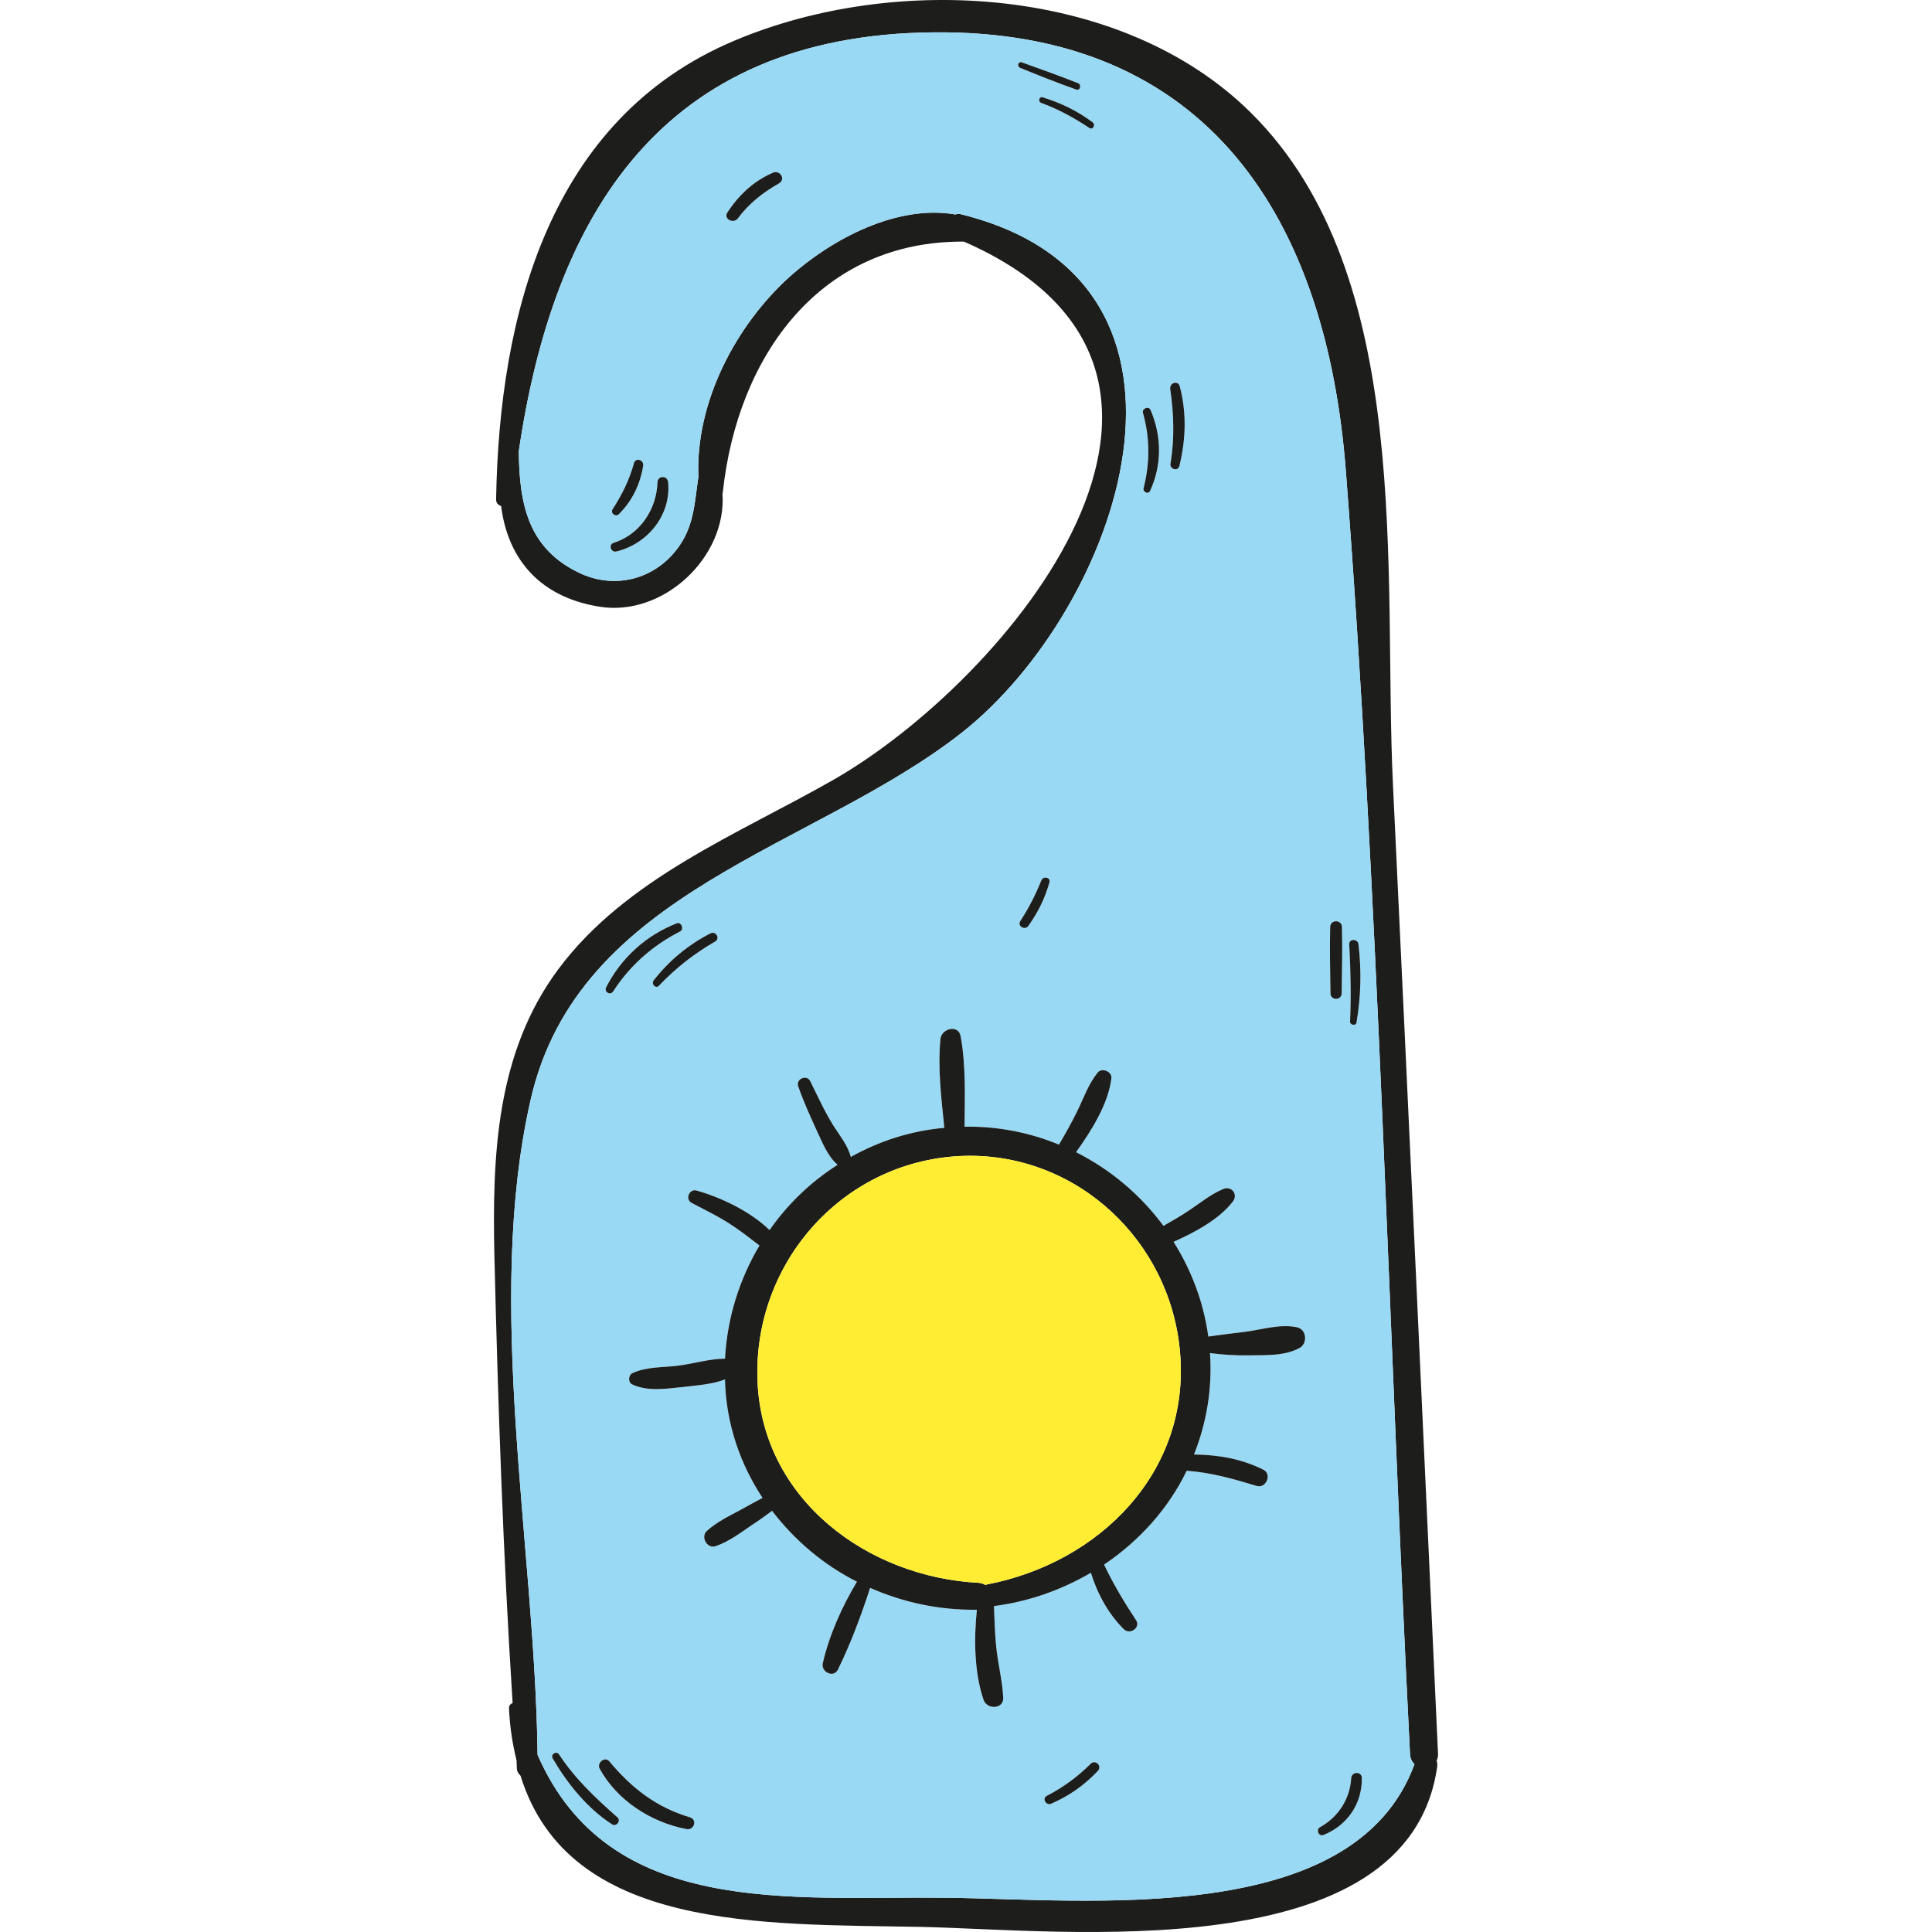 <?xml version="1.0" encoding="iso-8859-1"?>
<!-- Uploaded to: SVG Repo, www.svgrepo.com, Generator: SVG Repo Mixer Tools -->
<svg height="800px" width="800px" version="1.1" id="Layer_1" xmlns="http://www.w3.org/2000/svg" xmlns:xlink="http://www.w3.org/1999/xlink" 
	 viewBox="0 0 277.108 277.108" xml:space="preserve">
<g>
	<path style="fill:#1D1D1B;" d="M206.26,251.62c0,0.362-0.08,0.643-0.201,0.924c0.08,0.241,0.121,0.523,0.08,0.844
		c-4.139,29.215-53.969,23.388-74.143,22.986c-22.504-0.442-50.433,0.683-57.345-21.7c-0.281-0.241-0.482-0.563-0.522-1.005
		c0-0.402-0.04-0.764-0.04-1.165c-0.563-2.291-0.965-4.742-1.085-7.515c0-0.402,0.241-0.603,0.522-0.723
		c-1.366-21.258-2.09-42.677-2.612-63.976c-0.322-14.427,0.201-29.215,9.162-41.271c9.725-13.06,25.719-19.329,39.382-27.125
		c25.076-14.306,61.806-58.39,18.807-77.237c-20.455-0.161-32.47,16.155-34.6,36.006c0,0.04-0.04,0.08-0.04,0.12
		c0.643,9.122-8.479,17.722-17.641,16.235c-9.042-1.447-13.221-7.354-14.105-14.427c-0.402-0.161-0.723-0.402-0.723-0.965
		c0.442-26.402,7.635-54.612,34.158-65.784c23.067-9.765,55.697-7.917,74.102,10.328c23.589,23.348,18.928,66.186,20.374,96.325
		C202,158.871,204.13,205.246,206.26,251.62z M202.884,253.026c-0.362-0.322-0.603-0.804-0.643-1.407
		c-3.094-61.283-4.501-122.888-9.202-184.05c-2.773-36.087-19.731-63.333-59.153-62.931C94.704,5,79.353,31.121,74.411,64.716
		c0.08,7.314,1.165,14.065,9.002,17.601c5.184,2.291,10.85,0.563,14.025-4.019c2.13-3.054,2.21-6.39,2.733-9.926
		c-0.442-10.649,5.345-21.7,13.1-28.693c6.068-5.425,15.391-10.368,23.75-8.921c0.281-0.08,0.563-0.121,0.924,0
		c39.181,9.765,22.544,56.541,0.04,74.303c-21.258,16.717-55.054,22.625-61.886,52.724c-6.631,29.175,0.643,63.935,1.005,93.914
		c10.247,23.428,36.127,20.254,58.591,20.495C155.947,272.396,194.244,276.655,202.884,253.026z"/>
	<path style="fill:#99D9F4;" d="M202.241,251.62c0.04,0.603,0.281,1.085,0.643,1.407c-8.64,23.629-46.937,19.369-67.19,19.169
		c-22.464-0.241-48.343,2.934-58.591-20.495c-0.362-29.979-7.635-64.739-1.005-93.914c6.832-30.099,40.628-36.006,61.886-52.724
		c22.504-17.762,39.141-64.538-0.04-74.303c-0.362-0.121-0.643-0.08-0.924,0c-8.359-1.447-17.682,3.496-23.75,8.921
		c-7.756,6.992-13.543,18.043-13.1,28.693c-0.522,3.536-0.603,6.872-2.733,9.926c-3.175,4.581-8.841,6.309-14.025,4.019
		c-7.836-3.536-8.921-10.287-9.002-17.601C79.353,31.123,94.704,5.002,133.885,4.64c39.422-0.402,56.38,26.844,59.153,62.931
		C197.74,128.732,199.147,190.337,202.241,251.62z M189.824,263.193c3.416-1.366,5.546-4.461,5.505-8.158
		c0-1.005-1.447-0.964-1.527,0c-0.161,2.974-1.849,5.586-4.461,7.032C188.699,262.39,189.141,263.475,189.824,263.193z
		 M194.566,146.655c0.643-3.777,0.723-7.434,0.281-11.212c-0.08-0.804-1.366-0.844-1.326,0c0.201,3.697,0.281,7.394,0.12,11.051
		C193.601,147.057,194.485,147.177,194.566,146.655z M192.436,142.476c0.04-3.175,0.12-6.349,0.04-9.524
		c-0.04-1.085-1.648-1.085-1.688,0c-0.08,3.175,0,6.349,0.04,9.524C190.828,143.52,192.436,143.52,192.436,142.476z M186.448,193.31
		c1.125-0.683,0.965-2.612-0.402-2.934c-2.411-0.522-4.983,0.322-7.434,0.643c-1.768,0.201-3.536,0.442-5.305,0.683
		c-0.683-4.983-2.451-9.564-4.983-13.583c3.054-1.366,6.51-3.215,8.479-5.747c0.844-1.045-0.161-2.371-1.407-1.808
		c-1.728,0.723-3.175,1.929-4.742,2.974c-1.246,0.844-2.532,1.567-3.777,2.291c-3.295-4.461-7.595-8.077-12.538-10.569
		c2.21-3.094,4.661-6.992,5.063-10.609c0.121-0.964-1.366-1.567-1.969-0.804c-1.326,1.648-2.009,3.657-2.934,5.546
		c-0.804,1.648-1.688,3.215-2.612,4.782c-4.179-1.728-8.76-2.652-13.543-2.572c0.04-4.3,0.201-8.801-0.563-12.98
		c-0.322-1.728-2.733-1.125-2.893,0.402c-0.402,4.139,0.12,8.519,0.563,12.739c-4.903,0.442-9.404,1.929-13.422,4.179
		c-0.442-1.728-1.648-3.134-2.572-4.621c-1.246-2.009-2.21-4.179-3.255-6.269c-0.482-0.965-2.049-0.322-1.728,0.723
		c0.763,2.21,1.728,4.3,2.692,6.43c0.804,1.688,1.527,3.617,2.974,4.862c-3.858,2.451-7.153,5.626-9.765,9.363
		c-2.813-2.733-7.033-4.702-10.448-5.666c-1.045-0.322-1.728,1.246-0.723,1.768c2.049,1.085,4.099,2.049,6.028,3.376
		c1.286,0.844,2.451,1.808,3.697,2.733c-2.853,4.822-4.621,10.328-4.943,16.235c-2.21,0-4.501,0.723-6.751,1.005
		c-2.17,0.281-4.541,0.121-6.55,1.085c-0.603,0.321-0.603,1.326,0,1.607c2.25,1.045,4.903,0.603,7.314,0.362
		c1.969-0.241,4.099-0.362,5.988-1.085c0,0.08,0,0.161,0,0.241c0.201,6.269,2.21,11.935,5.385,16.757
		c-1.045,0.563-2.13,1.125-3.175,1.728c-1.648,0.884-3.416,1.728-4.822,3.014c-0.924,0.844,0.04,2.612,1.286,2.17
		c1.889-0.643,3.576-1.929,5.224-3.054c1.005-0.643,1.929-1.326,2.853-2.009c3.255,4.26,7.394,7.756,12.176,10.167
		c-2.17,3.617-3.978,7.675-4.903,11.694c-0.281,1.246,1.527,2.17,2.17,0.924c1.808-3.697,3.335-7.756,4.621-11.734
		c4.742,2.09,9.926,3.215,15.311,3.135c-0.442,4.26-0.362,9.082,0.964,12.94c0.522,1.447,2.934,1.326,2.813-0.362
		c-0.121-2.451-0.764-4.822-1.005-7.274c-0.201-1.929-0.241-3.858-0.322-5.827c5.023-0.643,9.725-2.331,13.904-4.782
		c0.924,3.014,2.532,5.947,4.742,8.118c0.884,0.844,2.451-0.281,1.728-1.326c-1.728-2.612-3.255-5.184-4.581-7.957
		c5.063-3.416,9.202-7.997,11.855-13.462c3.456,0.241,6.711,1.165,10.006,2.17c1.366,0.442,2.291-1.688,0.965-2.331
		c-3.135-1.567-6.47-2.13-9.926-2.17c1.768-4.461,2.652-9.363,2.291-14.547c1.848,0.241,3.737,0.362,5.626,0.322
		C181.586,194.355,184.278,194.516,186.448,193.31z M169.168,66.806c0.924-3.818,1.045-7.595,0.04-11.413
		c-0.241-0.884-1.487-0.482-1.366,0.402c0.523,3.536,0.643,7.113,0.04,10.689C167.722,67.288,168.967,67.69,169.168,66.806z
		 M164.949,70.423c1.728-3.737,1.688-7.836,0.08-11.614c-0.281-0.643-1.286-0.201-1.085,0.442c1.005,3.657,1.005,7.113,0.08,10.77
		C163.904,70.583,164.708,70.945,164.949,70.423z M157.474,253.991c0.643-0.683-0.362-1.688-1.045-1.005
		c-1.849,1.848-3.938,3.376-6.269,4.581c-0.763,0.362-0.12,1.487,0.643,1.125C153.375,257.567,155.545,256.04,157.474,253.991z
		 M156.229,18.342c0.522,0.362,0.964-0.442,0.482-0.804c-2.21-1.648-4.541-2.773-7.153-3.576c-0.523-0.161-0.723,0.603-0.201,0.804
		C151.768,15.65,154.059,16.895,156.229,18.342z M154.34,12.837c0.603,0.241,0.844-0.723,0.241-0.924
		c-2.652-1.045-5.345-2.009-8.037-2.974c-0.522-0.161-0.723,0.603-0.201,0.804C148.995,10.827,151.647,11.872,154.34,12.837z
		 M150.522,126.562c0.201-0.723-0.884-0.965-1.165-0.281c-0.804,2.009-1.808,3.978-3.014,5.827
		c-0.482,0.723,0.683,1.406,1.165,0.683C148.875,130.862,149.879,128.853,150.522,126.562z M111.743,26.299
		c1.005-0.603,0.121-1.969-0.884-1.527c-2.773,1.206-4.863,3.175-6.51,5.666c-0.643,0.964,0.844,1.728,1.487,0.884
		C107.403,29.192,109.453,27.585,111.743,26.299z M102.581,135.041c0.764-0.442,0.08-1.567-0.683-1.165
		c-3.215,1.648-5.907,3.898-8.118,6.711c-0.442,0.522,0.281,1.326,0.764,0.764C96.915,138.859,99.567,136.769,102.581,135.041z
		 M98.482,262.349c1.085,0.201,1.567-1.366,0.482-1.688c-4.862-1.447-8.399-4.219-11.573-8.037
		c-0.643-0.764-1.849,0.241-1.366,1.085C88.556,258.291,93.418,261.385,98.482,262.349z M97.558,133.594
		c0.603-0.321,0.161-1.406-0.482-1.165c-4.421,1.728-7.957,4.943-10.127,9.162c-0.362,0.683,0.603,1.246,1.005,0.603
		C90.364,138.457,93.619,135.604,97.558,133.594z M88.395,79.103c4.501-1.085,7.876-5.224,7.434-9.926
		c-0.08-1.005-1.487-1.005-1.527,0c-0.121,3.858-2.492,7.475-6.269,8.68C87.23,78.098,87.591,79.263,88.395,79.103z M92.253,66.806
		c0.12-0.844-1.085-1.246-1.326-0.362c-0.643,2.371-1.728,4.541-3.054,6.59c-0.362,0.563,0.402,1.165,0.884,0.723
		C90.686,71.829,91.811,69.498,92.253,66.806z M87.792,261.666c0.603,0.402,1.326-0.522,0.763-1.005
		c-3.134-2.773-6.028-5.465-8.359-9.001c-0.362-0.603-1.286-0.04-0.924,0.563C81.403,255.839,84.216,259.376,87.792,261.666z"/>
	<path style="fill:#1D1D1B;" d="M195.329,255.036c0.04,3.697-2.09,6.791-5.505,8.158c-0.683,0.281-1.125-0.804-0.482-1.125
		c2.612-1.447,4.3-4.059,4.461-7.032C193.883,254.071,195.329,254.031,195.329,255.036z"/>
	<path style="fill:#1D1D1B;" d="M194.847,135.443c0.442,3.777,0.362,7.434-0.281,11.212c-0.08,0.522-0.964,0.402-0.924-0.161
		c0.161-3.657,0.08-7.354-0.12-11.051C193.481,134.599,194.767,134.639,194.847,135.443z"/>
	<path style="fill:#1D1D1B;" d="M192.476,132.952c0.08,3.175,0,6.349-0.04,9.524c0,1.045-1.607,1.045-1.607,0
		c-0.04-3.175-0.12-6.349-0.04-9.524C190.828,131.867,192.436,131.867,192.476,132.952z"/>
	<path style="fill:#1D1D1B;" d="M186.046,190.377c1.366,0.322,1.527,2.25,0.402,2.934c-2.17,1.206-4.863,1.045-7.274,1.085
		c-1.889,0.04-3.778-0.08-5.626-0.322c0.362,5.184-0.522,10.087-2.291,14.547c3.456,0.04,6.791,0.603,9.926,2.17
		c1.326,0.643,0.402,2.773-0.965,2.331c-3.295-1.005-6.55-1.929-10.006-2.17c-2.652,5.465-6.791,10.046-11.855,13.462
		c1.326,2.773,2.853,5.345,4.581,7.957c0.723,1.045-0.844,2.17-1.728,1.326c-2.21-2.17-3.818-5.104-4.742-8.118
		c-4.179,2.451-8.881,4.139-13.904,4.782c0.08,1.969,0.121,3.898,0.322,5.827c0.241,2.451,0.884,4.822,1.005,7.274
		c0.12,1.688-2.291,1.808-2.813,0.362c-1.326-3.858-1.406-8.68-0.964-12.94c-5.385,0.08-10.569-1.045-15.311-3.135
		c-1.286,3.978-2.813,8.037-4.621,11.734c-0.643,1.246-2.451,0.321-2.17-0.924c0.924-4.019,2.733-8.077,4.903-11.694
		c-4.782-2.411-8.921-5.907-12.176-10.167c-0.924,0.683-1.848,1.366-2.853,2.009c-1.648,1.125-3.335,2.411-5.224,3.054
		c-1.246,0.442-2.21-1.326-1.286-2.17c1.407-1.286,3.175-2.13,4.822-3.014c1.045-0.603,2.13-1.165,3.175-1.728
		c-3.175-4.822-5.184-10.488-5.385-16.757c0-0.08,0-0.161,0-0.241c-1.889,0.723-4.019,0.844-5.988,1.085
		c-2.411,0.241-5.063,0.683-7.314-0.362c-0.603-0.281-0.603-1.286,0-1.607c2.009-0.965,4.38-0.804,6.55-1.085
		c2.25-0.281,4.541-1.005,6.751-1.005c0.322-5.907,2.09-11.413,4.943-16.235c-1.246-0.924-2.411-1.889-3.697-2.733
		c-1.929-1.326-3.978-2.291-6.028-3.376c-1.005-0.522-0.321-2.09,0.723-1.768c3.416,0.964,7.635,2.934,10.448,5.666
		c2.612-3.737,5.907-6.912,9.765-9.363c-1.447-1.246-2.17-3.175-2.974-4.862c-0.964-2.13-1.929-4.219-2.692-6.43
		c-0.322-1.045,1.246-1.688,1.728-0.723c1.045,2.09,2.009,4.26,3.255,6.269c0.924,1.487,2.13,2.893,2.572,4.621
		c4.018-2.25,8.519-3.737,13.422-4.179c-0.442-4.219-0.965-8.6-0.563-12.739c0.161-1.527,2.572-2.13,2.893-0.402
		c0.764,4.179,0.603,8.68,0.563,12.98c4.782-0.08,9.363,0.844,13.543,2.572c0.924-1.567,1.808-3.134,2.612-4.782
		c0.924-1.889,1.607-3.898,2.934-5.546c0.603-0.763,2.09-0.161,1.969,0.804c-0.402,3.617-2.853,7.515-5.063,10.609
		c4.943,2.492,9.243,6.108,12.538,10.569c1.246-0.723,2.532-1.447,3.777-2.291c1.567-1.045,3.014-2.25,4.742-2.974
		c1.246-0.563,2.25,0.764,1.407,1.808c-1.969,2.532-5.425,4.38-8.479,5.747c2.532,4.019,4.3,8.6,4.983,13.583
		c1.768-0.241,3.536-0.482,5.305-0.683C181.063,190.698,183.635,189.854,186.046,190.377z M141.521,227.267
		c16.195-3.094,29.255-16.155,27.728-33.354c-1.366-15.833-14.628-28.451-30.742-28.13c-17.32,0.402-30.541,15.15-29.858,32.309
		c0.683,17.039,15.833,28.13,31.747,28.934c0.402,0.04,0.683,0.161,0.964,0.322C141.4,227.307,141.44,227.267,141.521,227.267z"/>
	<path style="fill:#1D1D1B;" d="M169.209,55.393c1.005,3.818,0.884,7.595-0.04,11.413c-0.201,0.884-1.447,0.482-1.286-0.322
		c0.603-3.577,0.482-7.153-0.04-10.689C167.722,54.911,168.967,54.509,169.209,55.393z"/>
	<path style="fill:#FFED33;" d="M169.249,193.913c1.527,17.199-11.533,30.26-27.728,33.354c-0.08,0-0.12,0.04-0.161,0.08
		c-0.281-0.161-0.563-0.281-0.964-0.322c-15.914-0.804-31.063-11.895-31.747-28.934c-0.683-17.159,12.538-31.908,29.858-32.309
		C154.621,165.462,167.882,178.08,169.249,193.913z"/>
	<path style="fill:#1D1D1B;" d="M165.029,58.809c1.607,3.778,1.648,7.876-0.08,11.614c-0.241,0.522-1.045,0.161-0.924-0.402
		c0.924-3.657,0.924-7.113-0.08-10.77C163.743,58.608,164.748,58.166,165.029,58.809z"/>
	<path style="fill:#1D1D1B;" d="M156.43,252.986c0.683-0.683,1.688,0.322,1.045,1.005c-1.929,2.05-4.099,3.577-6.671,4.702
		c-0.764,0.362-1.406-0.764-0.643-1.125C152.491,256.362,154.581,254.835,156.43,252.986z"/>
	<path style="fill:#1D1D1B;" d="M156.711,17.538c0.482,0.362,0.04,1.165-0.482,0.804c-2.17-1.447-4.461-2.692-6.872-3.576
		c-0.522-0.201-0.322-0.964,0.201-0.804C152.17,14.765,154.501,15.891,156.711,17.538z"/>
	<path style="fill:#1D1D1B;" d="M154.581,11.912c0.603,0.201,0.362,1.165-0.241,0.924c-2.693-0.964-5.345-2.009-7.997-3.094
		c-0.522-0.201-0.322-0.965,0.201-0.804C149.236,9.903,151.929,10.867,154.581,11.912z"/>
	<path style="fill:#1D1D1B;" d="M149.357,126.281c0.281-0.683,1.366-0.442,1.165,0.281c-0.643,2.29-1.648,4.3-3.014,6.229
		c-0.482,0.723-1.648,0.04-1.165-0.683C147.549,130.259,148.553,128.29,149.357,126.281z"/>
	<path style="fill:#1D1D1B;" d="M110.859,24.772c1.005-0.442,1.889,0.924,0.884,1.527c-2.29,1.286-4.34,2.893-5.907,5.023
		c-0.643,0.844-2.13,0.08-1.487-0.884C105.997,27.946,108.086,25.977,110.859,24.772z"/>
	<path style="fill:#1D1D1B;" d="M101.898,133.876c0.764-0.402,1.447,0.723,0.683,1.165c-3.014,1.728-5.666,3.818-8.037,6.309
		c-0.482,0.563-1.206-0.241-0.764-0.764C95.99,137.774,98.683,135.523,101.898,133.876z"/>
	<path style="fill:#1D1D1B;" d="M98.964,260.662c1.085,0.322,0.603,1.889-0.482,1.688c-5.063-0.964-9.926-4.059-12.458-8.64
		c-0.482-0.844,0.723-1.848,1.366-1.085C90.565,256.442,94.102,259.215,98.964,260.662z"/>
	<path style="fill:#1D1D1B;" d="M97.075,132.429c0.643-0.241,1.085,0.844,0.482,1.165c-3.938,2.009-7.193,4.862-9.604,8.6
		c-0.402,0.643-1.366,0.08-1.005-0.603C89.119,137.372,92.655,134.157,97.075,132.429z"/>
	<path style="fill:#1D1D1B;" d="M95.83,69.177c0.442,4.702-2.934,8.841-7.434,9.926c-0.804,0.161-1.165-1.005-0.362-1.246
		c3.777-1.206,6.148-4.822,6.269-8.68C94.343,68.172,95.749,68.172,95.83,69.177z"/>
	<path style="fill:#1D1D1B;" d="M90.927,66.444c0.241-0.884,1.447-0.482,1.326,0.362c-0.442,2.692-1.567,5.023-3.496,6.952
		c-0.482,0.442-1.246-0.161-0.884-0.723C89.199,70.985,90.284,68.815,90.927,66.444z"/>
	<path style="fill:#1D1D1B;" d="M88.556,260.662c0.563,0.482-0.161,1.407-0.763,1.005c-3.576-2.291-6.39-5.827-8.519-9.444
		c-0.362-0.603,0.563-1.165,0.924-0.563C82.528,255.196,85.421,257.889,88.556,260.662z"/>
</g>
</svg>